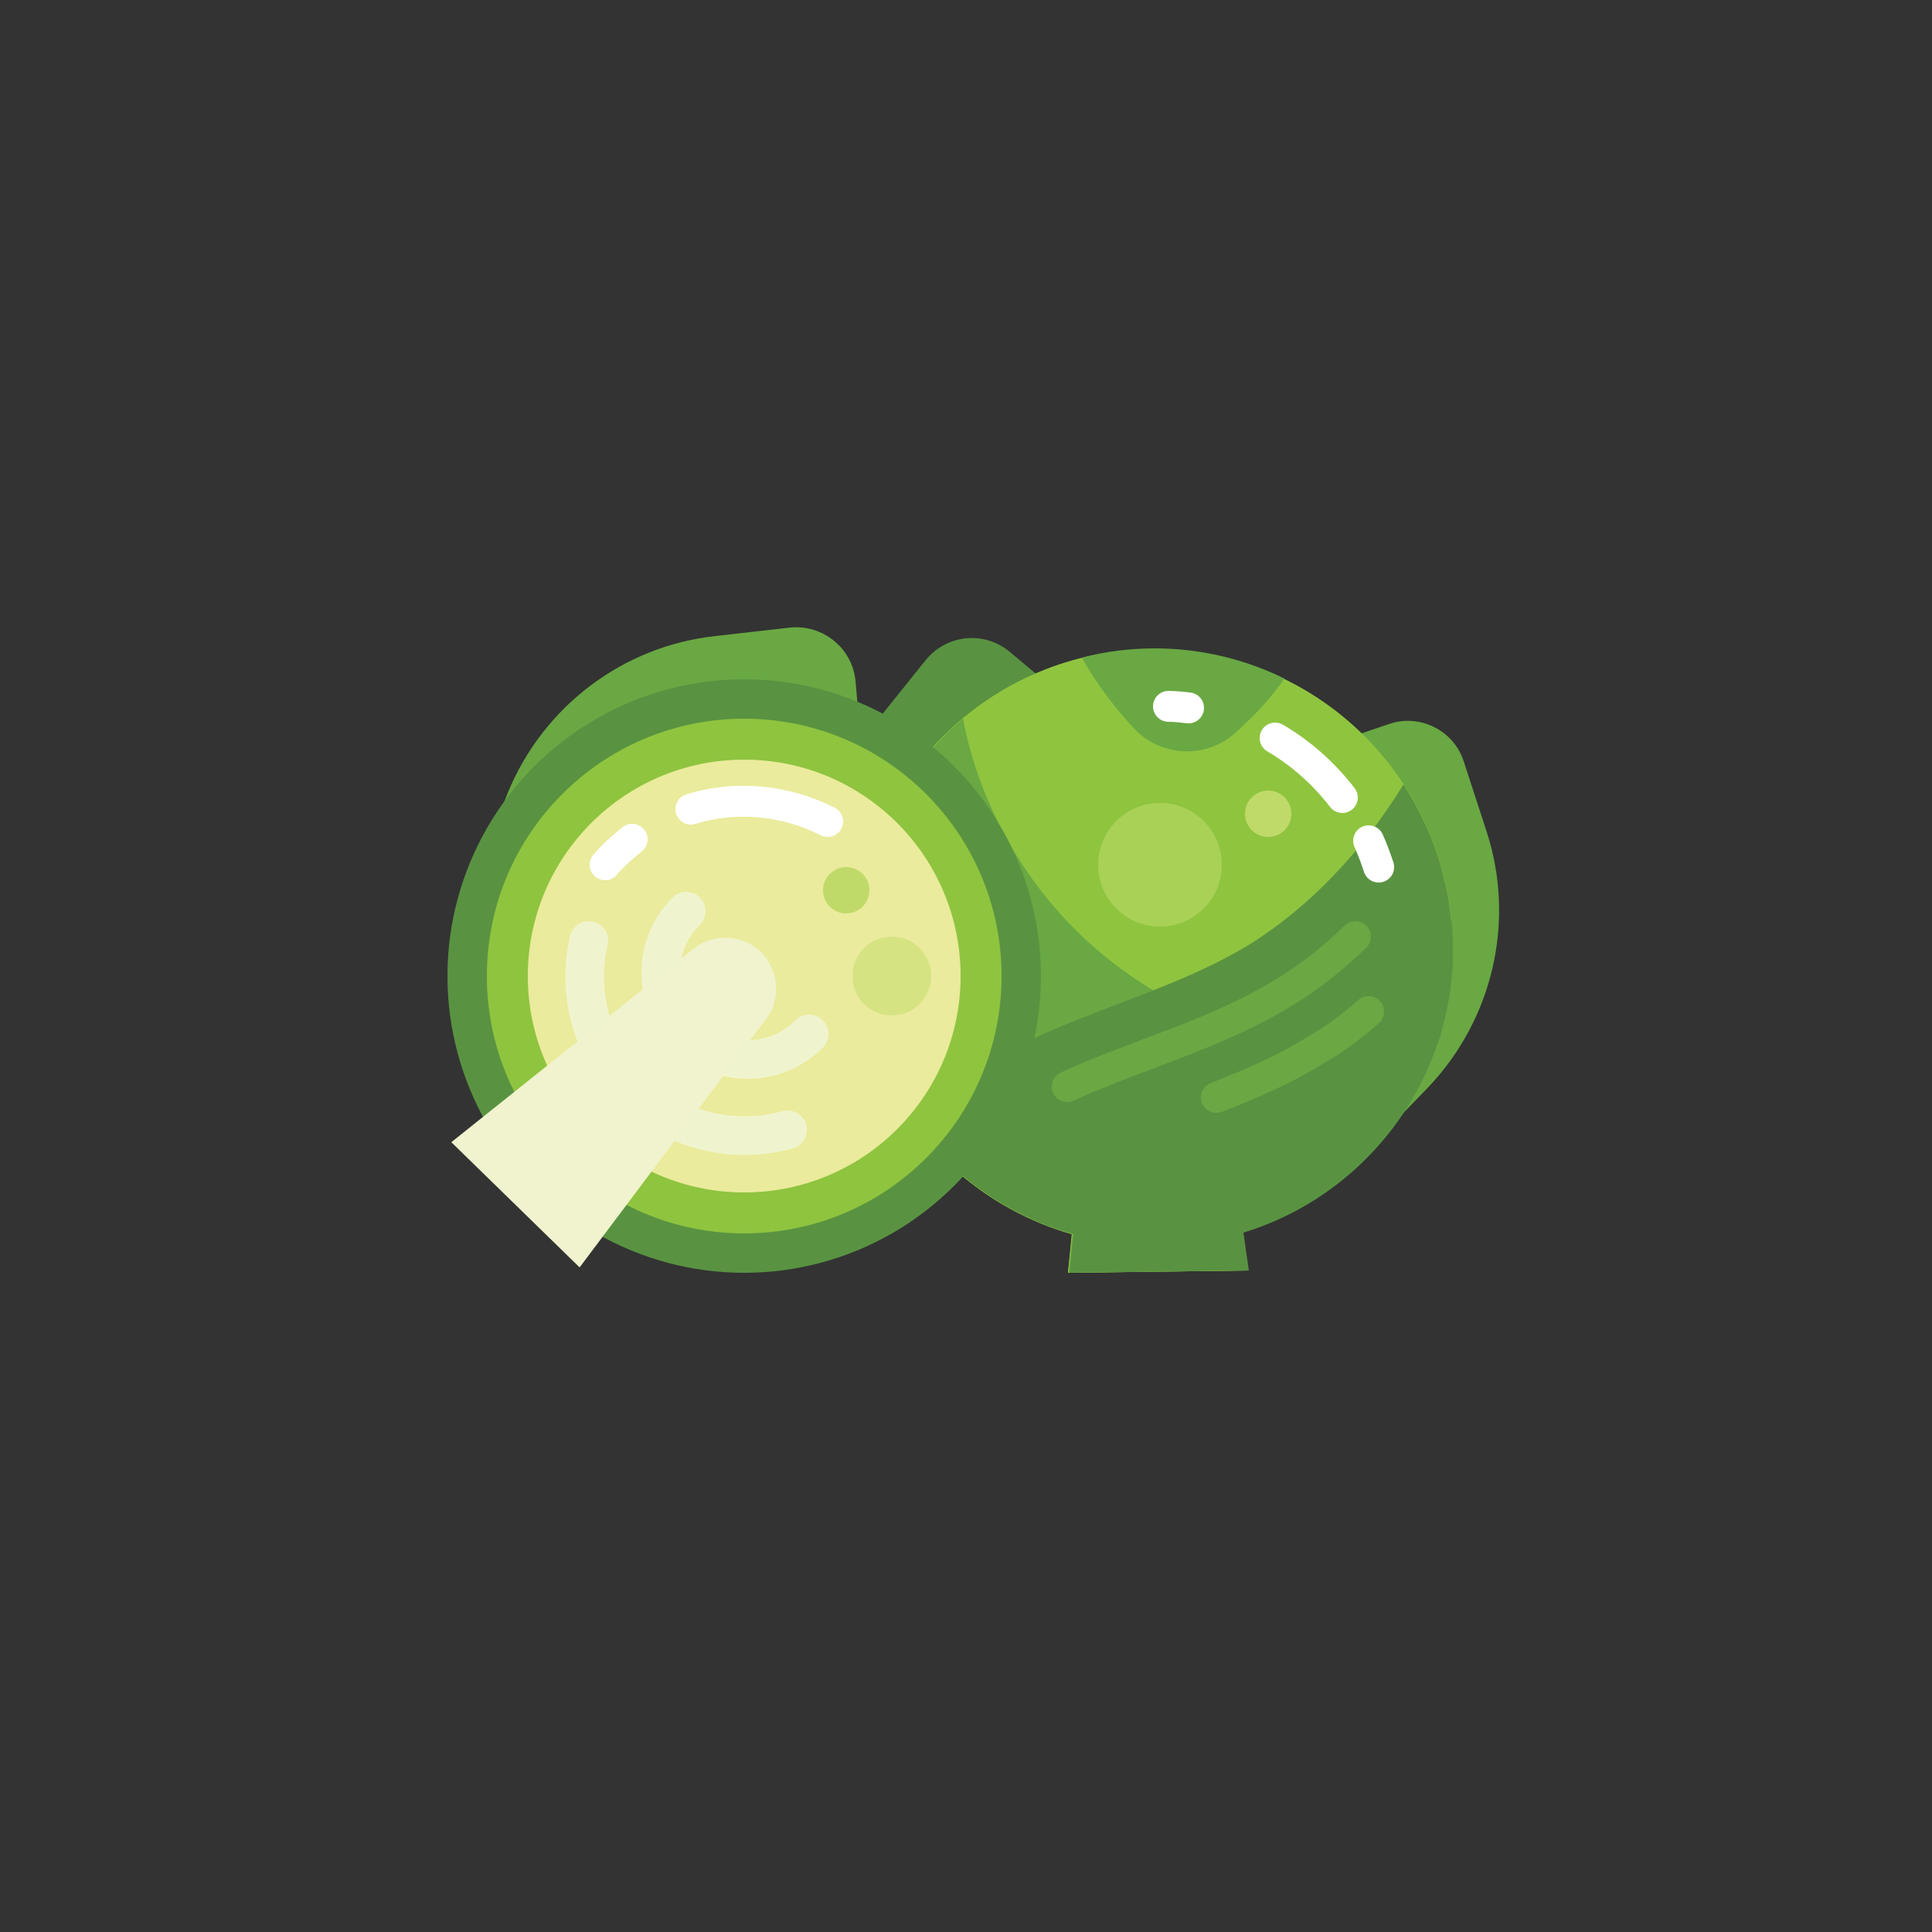 <?xml version="1.0" encoding="utf-8"?>
<!-- Generator: Adobe Illustrator 24.0.3, SVG Export Plug-In . SVG Version: 6.00 Build 0)  -->
<svg version="1.1" xmlns="http://www.w3.org/2000/svg" xmlns:xlink="http://www.w3.org/1999/xlink" x="0px" y="0px"
	 viewBox="0 0 250 250" enable-background="new 0 0 250 250" xml:space="preserve">
<rect x="0" y="0" width="250" height="250" fill="#333333" stroke="none"/>
<g id="baselines" display="none">
	<g display="inline" opacity="0.2">
		<line fill="none" stroke="#FF0000" stroke-width="0.5" stroke-miterlimit="10" x1="-14.5" y1="164.5" x2="264.5" y2="164.5"/>
	</g>
	<g display="inline" opacity="0.2">
		<g>
			
				<line fill="none" stroke="#FF0000" stroke-width="0.5" stroke-miterlimit="10" stroke-dasharray="3.986,5.978" x1="-6" y1="80.5" x2="260" y2="80.5"/>
		</g>
	</g>
	<g display="inline" opacity="0.2">
		<g>
			
				<line fill="none" stroke="#FF0000" stroke-width="0.5" stroke-miterlimit="10" stroke-dasharray="3.986,5.978" x1="125.5" y1="-1" x2="125.5" y2="265"/>
		</g>
	</g>
</g>
<g id="icon">
	<path fill="#599341" d="M112.5,134.2h35.1l2.2-12c2.2-11.7-2.1-23.6-11.3-31.3l-7.9-6.6c-3.3-2.7-8.1-2.2-10.8,1.1l-6.1,7.6
		c-7.6,9.4-9.4,22.3-4.6,33.4L112.5,134.2z"/>
	<path fill="#69A843" d="M179,146.7l-32.8-12.5l2.2-12c2.1-11.7,10.4-21.3,21.6-25.2l9.7-3.3c4-1.4,8.4,0.8,9.7,4.8l3,9.2
		c3.7,11.5,0.8,24.1-7.5,32.9L179,146.7z"/>
	<path fill="#8FC43F" d="M186.4,133.5c0-0.1,0.1-0.3,0.1-0.4c0.3-1.1,0.6-2.3,0.8-3.5c0.1-0.3,0.1-0.6,0.2-1c0-0.3,0.1-0.5,0.1-0.8
		c0-0.3,0.1-0.7,0.1-1.1c0-0.2,0.1-0.5,0.1-0.7c0-0.4,0.1-0.8,0.1-1.2c0-0.2,0-0.4,0-0.6c0-0.6,0-1.2,0-1.8c0,0,0,0,0,0l0,0l0,0v0
		c0-0.9,0-1.7-0.1-2.6c0-0.2,0-0.4,0-0.6c-0.1-0.8-0.2-1.7-0.3-2.5c0,0,0,0,0,0c-0.1-0.9-0.3-1.8-0.5-2.6c0-0.1-0.1-0.2-0.1-0.3
		c-4-17.1-19.3-29.8-37.6-29.8c-21.3,0-38.6,17.3-38.6,38.6c0,17.7,11.9,32.5,28,37.1l-0.5,5l23.2-0.3l-0.7-4.9
		c11.8-3.6,21.2-12.8,25.1-24.4c0-0.1,0.1-0.2,0.1-0.2C186.1,134.4,186.3,134,186.4,133.5z"/>
	<path fill="#8FC43F" d="M186.4,133.5c0-0.1,0.1-0.3,0.1-0.4c0.3-1.1,0.6-2.3,0.8-3.5c0.1-0.3,0.1-0.6,0.2-1c0-0.3,0.1-0.5,0.1-0.8
		c0-0.3,0.1-0.7,0.1-1.1c0-0.2,0.1-0.5,0.1-0.7c0-0.4,0.1-0.8,0.1-1.2c0-0.2,0-0.4,0-0.6c0-0.6,0-1.2,0-1.8c0,0,0,0,0,0l0,0l0,0v0
		c0-0.9,0-1.7-0.1-2.6c0-0.2,0-0.4,0-0.6c-0.1-0.8-0.2-1.7-0.3-2.5c0,0,0,0,0,0c-0.1-0.9-0.3-1.8-0.5-2.6c0-0.1-0.1-0.2-0.1-0.3
		c-4-17.1-19.3-29.8-37.6-29.8c-21.3,0-38.6,17.3-38.6,38.6c0,17.7,11.9,32.5,28,37.1l-0.5,5l23.2-0.3l-0.7-4.9
		c11.8-3.6,21.2-12.8,25.1-24.4c0-0.1,0.1-0.2,0.1-0.2C186.1,134.4,186.3,134,186.4,133.5z"/>
	<path fill="#69A843" d="M141.6,122.6c-8.7-7.6-14.8-18.2-17-29.6c-8.4,7.1-13.8,17.7-13.8,29.5c0,17.7,11.9,32.5,28,37.1l-0.5,5
		l23.2-0.3l-0.7-4.9c11.3-3.5,20.3-12,24.6-22.8C169.6,137.7,153.4,132.9,141.6,122.6z"/>
	<path fill="#599341" d="M187.8,119.3c-0.1-0.8-0.2-1.7-0.3-2.5c0,0,0,0,0,0c-0.1-0.9-0.3-1.8-0.5-2.6c0-0.1-0.1-0.2-0.1-0.3
		c-1-4.5-2.9-8.7-5.3-12.4c-0.1,0.2-0.2,0.3-0.3,0.5c-5,8-11.6,15.2-19.6,20.2c-11,6.7-24.2,9.1-35,16c-3.1,2-6,4.4-8.5,7.1
		c5,6.9,12.3,12.1,20.7,14.4l-0.5,5l23.2-0.3l-0.7-4.9c11.8-3.6,21.2-12.8,25.1-24.4c0-0.1,0.1-0.2,0.1-0.2c0.1-0.4,0.3-0.8,0.4-1.3
		c0-0.1,0.1-0.3,0.1-0.4c0.3-1.1,0.6-2.3,0.8-3.5c0.1-0.3,0.1-0.6,0.2-1c0-0.3,0.1-0.5,0.1-0.8c0-0.3,0.1-0.7,0.1-1.1
		c0-0.2,0.1-0.5,0.1-0.7c0-0.4,0.1-0.8,0.1-1.2c0-0.2,0-0.4,0-0.6c0-0.6,0-1.2,0-1.8c0,0,0,0,0,0v0c0-0.9,0-1.7-0.1-2.6
		C187.9,119.7,187.9,119.5,187.8,119.3z"/>
	<path fill="none" stroke="#69A843" stroke-width="4" stroke-linecap="round" stroke-miterlimit="10" d="M175.4,121.2
		c-2.9,2.8-6,5.3-9.4,7.3c-8.6,5.3-18.7,7.9-27.9,12.1"/>
	<path fill="none" stroke="#69A843" stroke-width="4" stroke-linecap="round" stroke-miterlimit="10" d="M177.1,130.9
		c-2.2,1.9-4.4,3.6-6.9,5c-4,2.5-8.4,4.4-12.8,6.1"/>
	<path fill="#69A843" d="M160,94.7c2.2-2,4.5-4.4,6.2-6.9c-5.1-2.5-10.8-3.9-16.8-3.9c-3.2,0-6.4,0.4-9.4,1.2c2,3.6,4.4,6.6,6.6,9
		C150.1,98,156.1,98.3,160,94.7z"/>
	<circle fill="#A9D156" cx="150.1" cy="111.9" r="8"/>
	<circle fill="#C0DA69" cx="164.1" cy="105.3" r="3"/>
	<path fill="none" stroke="#FFFFFF" stroke-width="4" stroke-linecap="round" stroke-miterlimit="10" d="M153.8,91.6
		c-0.9-0.1-1.8-0.2-2.6-0.2"/>
	<path fill="none" stroke="#FFFFFF" stroke-width="4" stroke-linecap="round" stroke-miterlimit="10" d="M173.7,103.2
		c-2.4-3.1-5.3-5.7-8.7-7.7"/>
	<path fill="none" stroke="#FFFFFF" stroke-width="4" stroke-linecap="round" stroke-miterlimit="10" d="M178.4,112.2
		c-0.4-1.2-0.8-2.3-1.3-3.4"/>
	<path fill="#69A843" d="M62.6,110.5l24.8,24.8l10.1-6.9c9.8-6.7,15.2-18.2,14.1-30.1l-0.9-10.2c-0.4-4.2-4.2-7.3-8.4-6.9l-9.7,1.1
		c-12,1.3-22.3,9.1-26.9,20.3L62.6,110.5z"/>
	<circle fill="#B01F50" cx="117.6" cy="136.2" r="6.5"/>
	<circle fill="#E03D62" cx="115.4" cy="122.2" r="2.4"/>
	<circle fill="#B31E55" cx="103.3" cy="146.1" r="4.9"/>
	<circle fill="#599341" cx="96.3" cy="126.3" r="38.4"/>
	<circle fill="#8FC43F" cx="96.3" cy="126.3" r="33.3"/>
	<circle fill="#EAEB9C" cx="96.3" cy="126.3" r="28"/>
	<path fill="none" stroke="#F0F4CE" stroke-width="5" stroke-linecap="round" stroke-miterlimit="10" d="M104.7,133.8
		c-4.4,4.4-11.5,4.4-15.9,0c-4.4-4.4-4.4-11.5,0-15.9"/>
	<path fill="none" stroke="#F0F4CE" stroke-width="5" stroke-linecap="round" stroke-miterlimit="10" d="M101.9,146.2
		c-6.9,1.9-14.7,0.2-20.2-5.3c-5.2-5.2-7.1-12.5-5.5-19.2"/>
	<path fill="none" stroke="#FFFFFF" stroke-width="4" stroke-linecap="round" stroke-miterlimit="10" d="M81.8,108.6
		c-1.2,1-2.4,2-3.5,3.3"/>
	<path fill="none" stroke="#FFFFFF" stroke-width="4" stroke-linecap="round" stroke-miterlimit="10" d="M107.1,106.3
		c-5.5-2.8-11.9-3.4-17.7-1.6"/>
	<path fill="#F0F3CD" d="M89.7,122.8l-31.3,25L75,164l24.1-32.1c2-2.6,1.7-6.3-0.6-8.7l0,0C96.1,120.9,92.3,120.7,89.7,122.8z"/>
	<circle fill="#C0DA69" cx="109.5" cy="115.2" r="3"/>
	<circle fill="#D6E383" cx="115.4" cy="126.3" r="5.1"/>
</g>
</svg>
